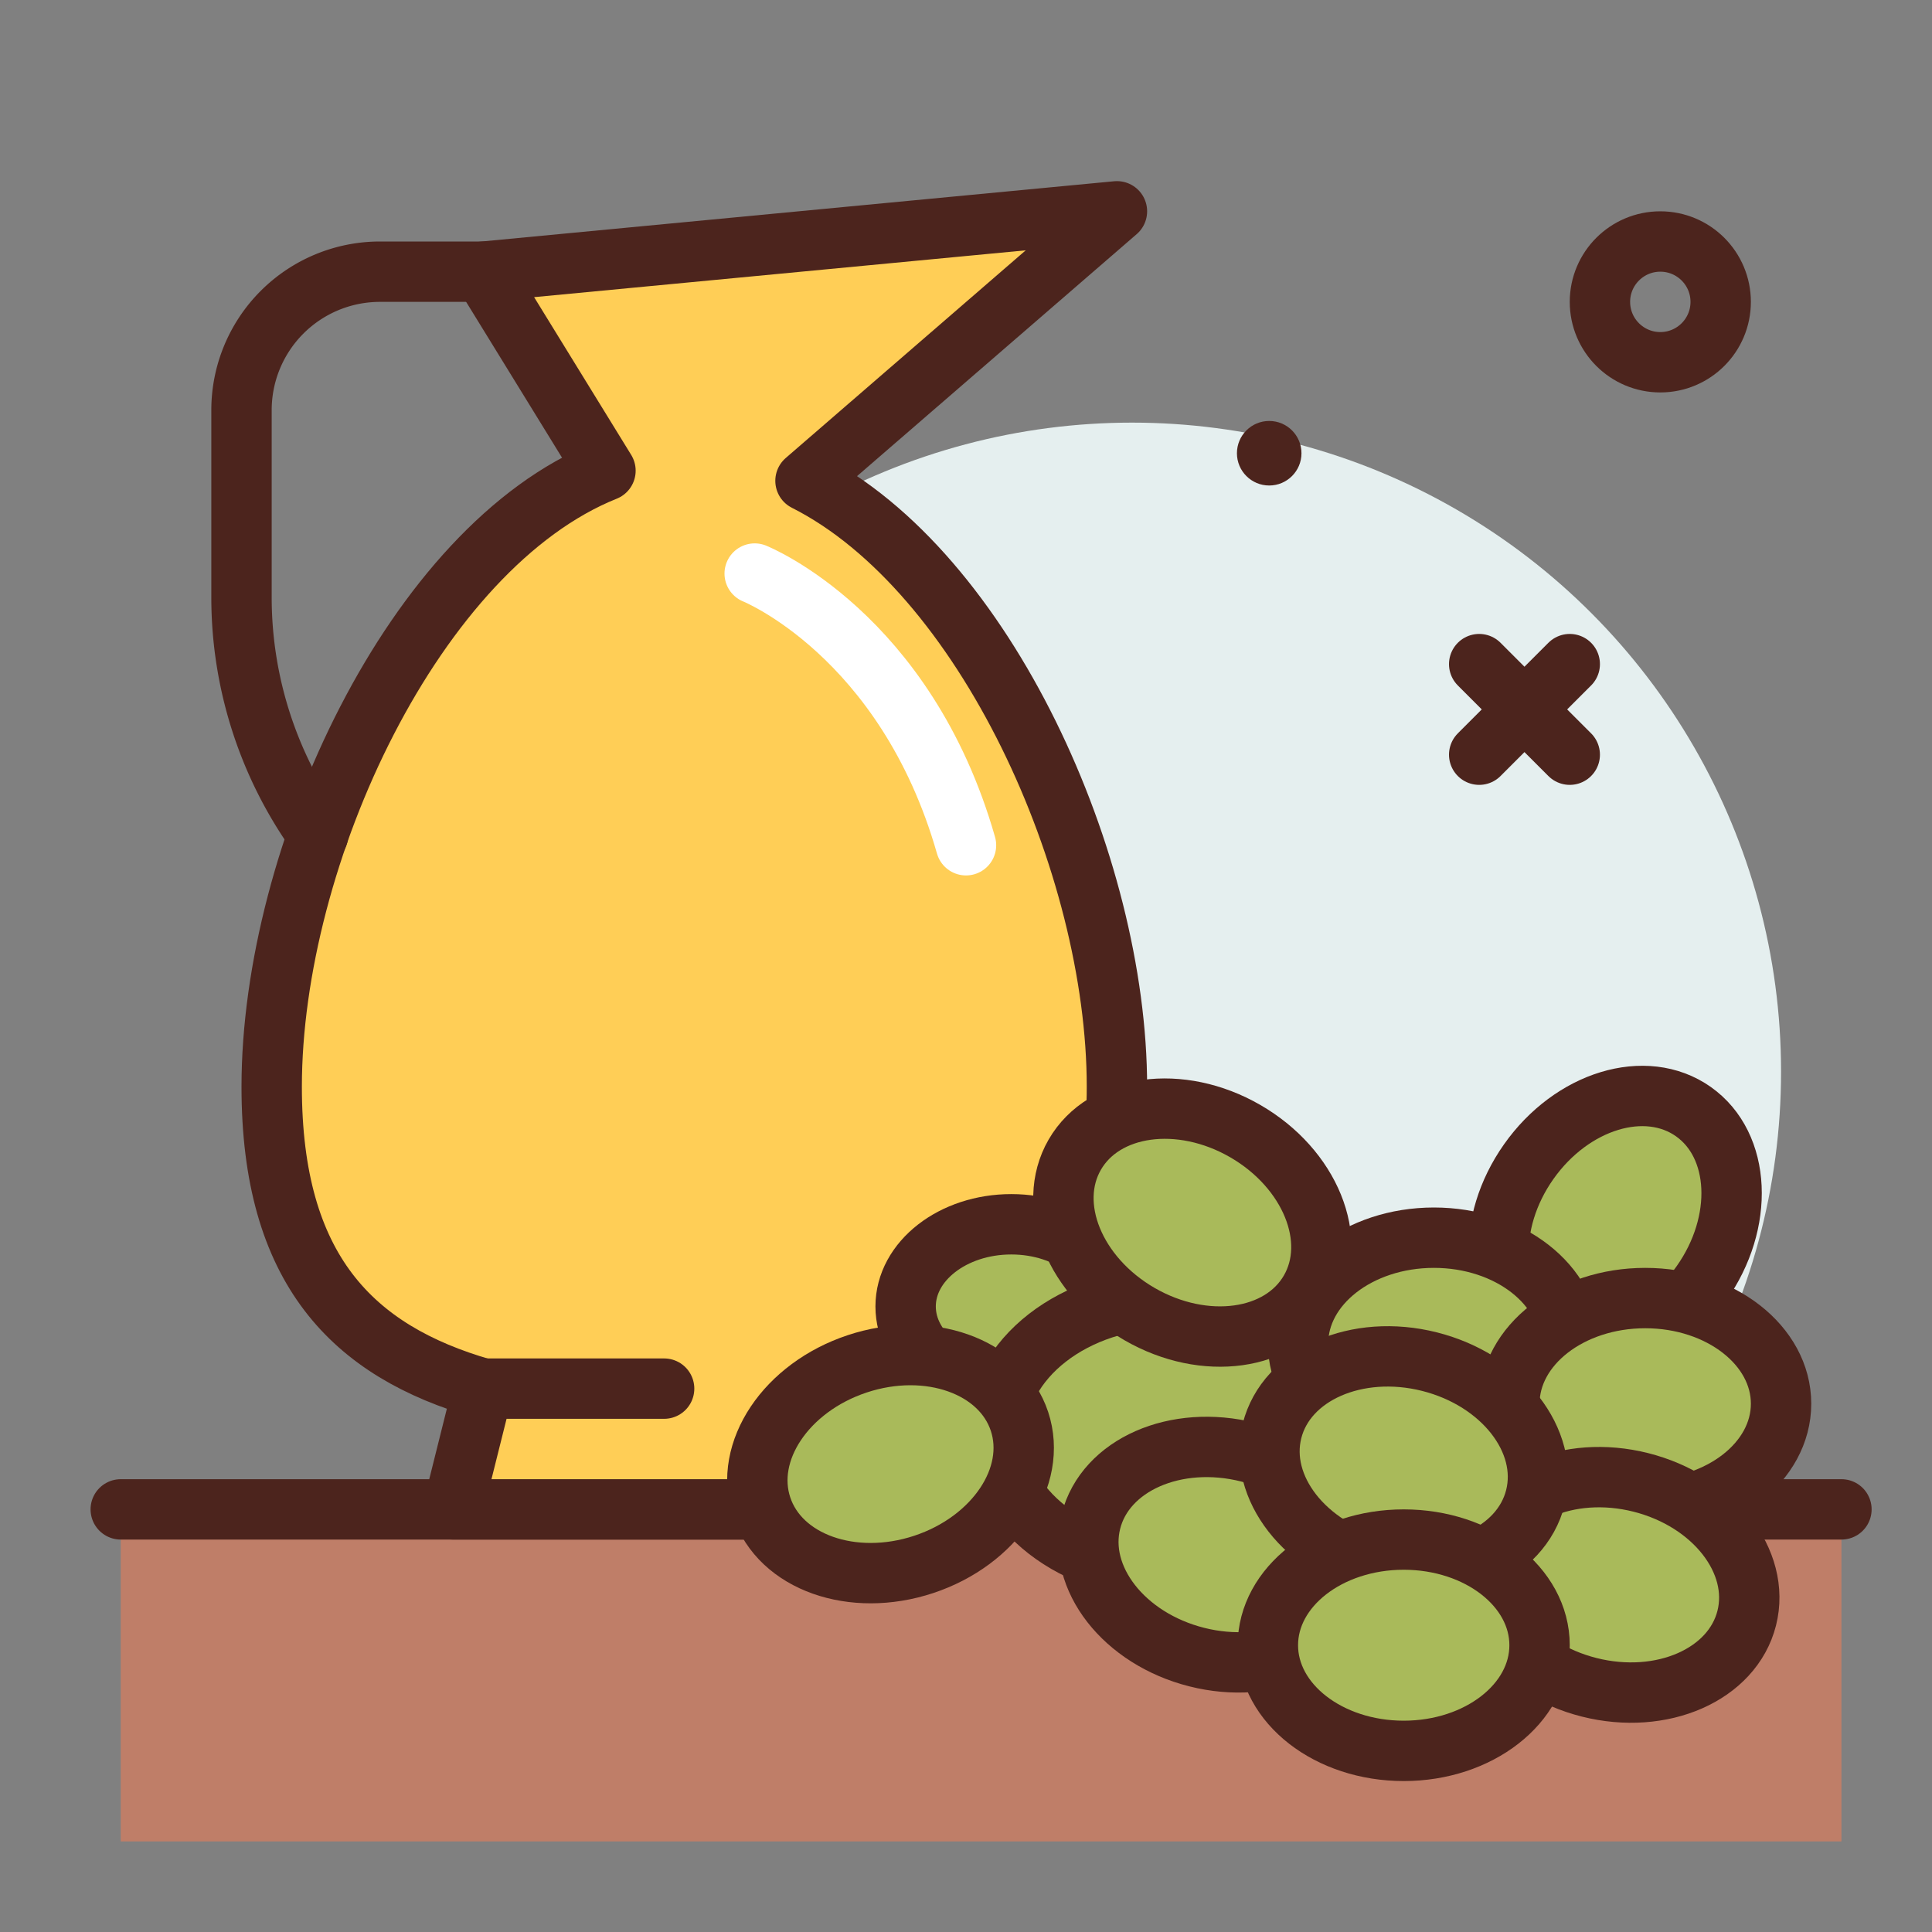 <?xml version="1.0" encoding="utf-8"?><!-- Скачано с сайта svg4.ru / Downloaded from svg4.ru -->
<svg width="800px" height="800px" viewBox="0 0 64 64" xmlns="http://www.w3.org/2000/svg">
<rect x="0" y="0" width="64" height="64" fill="#808080" stroke="none"/>
<title>olive-oil</title>
<g id="olive-oil">
<circle cx="37.5" cy="35.5" r="21.5" style="fill:#e5efef"/>
<circle cx="55" cy="10" r="2" style="fill:none;stroke:#4c241d;stroke-linecap:round;stroke-linejoin:round;stroke-width:2px"/>
<circle cx="42.044" cy="15.014" r="1.069" style="fill:#4c241d"/>
<line x1="49" y1="22" x2="52" y2="25" style="fill:none;stroke:#4c241d;stroke-linecap:round;stroke-linejoin:round;stroke-width:2px"/>
<line x1="52" y1="22" x2="49" y2="25" style="fill:none;stroke:#4c241d;stroke-linecap:round;stroke-linejoin:round;stroke-width:2px"/>
<polyline points="4 61 4 50 61 50 61 61" style="fill:#bf7e68"/>
<line x1="4" y1="50" x2="61" y2="50" style="fill:none;stroke:#4c241d;stroke-linecap:round;stroke-linejoin:round;stroke-width:2px"/>
<path d="M26.683,15.928,37,7,16,9l4.057,6.592C13.739,18.125,9,28.318,9,36c0,6.045,2.671,8.757,7,10l-1,4H31l-1.264-3.792C34.065,44.965,37,42.045,37,36,37,28.621,32.627,18.927,26.683,15.928Z" style="fill:#ffce56;stroke:#4c241d;stroke-linecap:round;stroke-linejoin:round;stroke-width:2px"/>
<path d="M16,9H12.587A4.587,4.587,0,0,0,8,13.587v6.2a13.473,13.473,0,0,0,2.538,7.871" style="fill:none;stroke:#4c241d;stroke-linecap:round;stroke-linejoin:round;stroke-width:2px"/>
<path d="M25,19s5,2,7,9" style="fill:none;stroke:#ffffff;stroke-linecap:round;stroke-linejoin:round;stroke-width:2px"/>
<line x1="16" y1="46" x2="22" y2="46" style="fill:none;stroke:#4c241d;stroke-linecap:round;stroke-linejoin:round;stroke-width:2px"/>
<ellipse cx="33.5" cy="43.278" rx="3.5" ry="2.722" style="fill:#a9ba5a;stroke:#4c241d;stroke-linecap:round;stroke-linejoin:round;stroke-width:2px"/>
<ellipse cx="53.5" cy="40.5" rx="4.5" ry="3.5" transform="translate(-10.436 60.863) rotate(-54.792)" style="fill:#a9ba5a;stroke:#4c241d;stroke-linecap:round;stroke-linejoin:round;stroke-width:2px"/>
<ellipse cx="38.786" cy="47.5" rx="5.786" ry="4.5" style="fill:#a9ba5a;stroke:#4c241d;stroke-linecap:round;stroke-linejoin:round;stroke-width:2px"/>
<ellipse cx="39.5" cy="40.5" rx="3.5" ry="4.5" transform="translate(-15.324 54.458) rotate(-60)" style="fill:#a9ba5a;stroke:#4c241d;stroke-linecap:round;stroke-linejoin:round;stroke-width:2px"/>
<ellipse cx="47.5" cy="44.5" rx="4.5" ry="3.5" style="fill:#a9ba5a;stroke:#4c241d;stroke-linecap:round;stroke-linejoin:round;stroke-width:2px"/>
<ellipse cx="54.5" cy="46.5" rx="4.5" ry="3.5" style="fill:#a9ba5a;stroke:#4c241d;stroke-linecap:round;stroke-linejoin:round;stroke-width:2px"/>
<ellipse cx="53.5" cy="52.5" rx="3.5" ry="4.5" transform="translate(-10.492 91.533) rotate(-75.841)" style="fill:#a9ba5a;stroke:#4c241d;stroke-linecap:round;stroke-linejoin:round;stroke-width:2px"/>
<ellipse cx="40.5" cy="51.5" rx="3.5" ry="4.5" transform="translate(-19.342 78.172) rotate(-75.841)" style="fill:#a9ba5a;stroke:#4c241d;stroke-linecap:round;stroke-linejoin:round;stroke-width:2px"/>
<ellipse cx="46.5" cy="48.5" rx="3.5" ry="4.5" transform="translate(-11.901 81.724) rotate(-75.841)" style="fill:#a9ba5a;stroke:#4c241d;stroke-linecap:round;stroke-linejoin:round;stroke-width:2px"/>
<ellipse cx="29.5" cy="48.5" rx="4.5" ry="3.5" transform="translate(-13.752 11.734) rotate(-18.324)" style="fill:#a9ba5a;stroke:#4c241d;stroke-linecap:round;stroke-linejoin:round;stroke-width:2px"/>
<ellipse cx="46.5" cy="54.5" rx="4.5" ry="3.5" style="fill:#a9ba5a;stroke:#4c241d;stroke-linecap:round;stroke-linejoin:round;stroke-width:2px"/>
</g>
</svg>